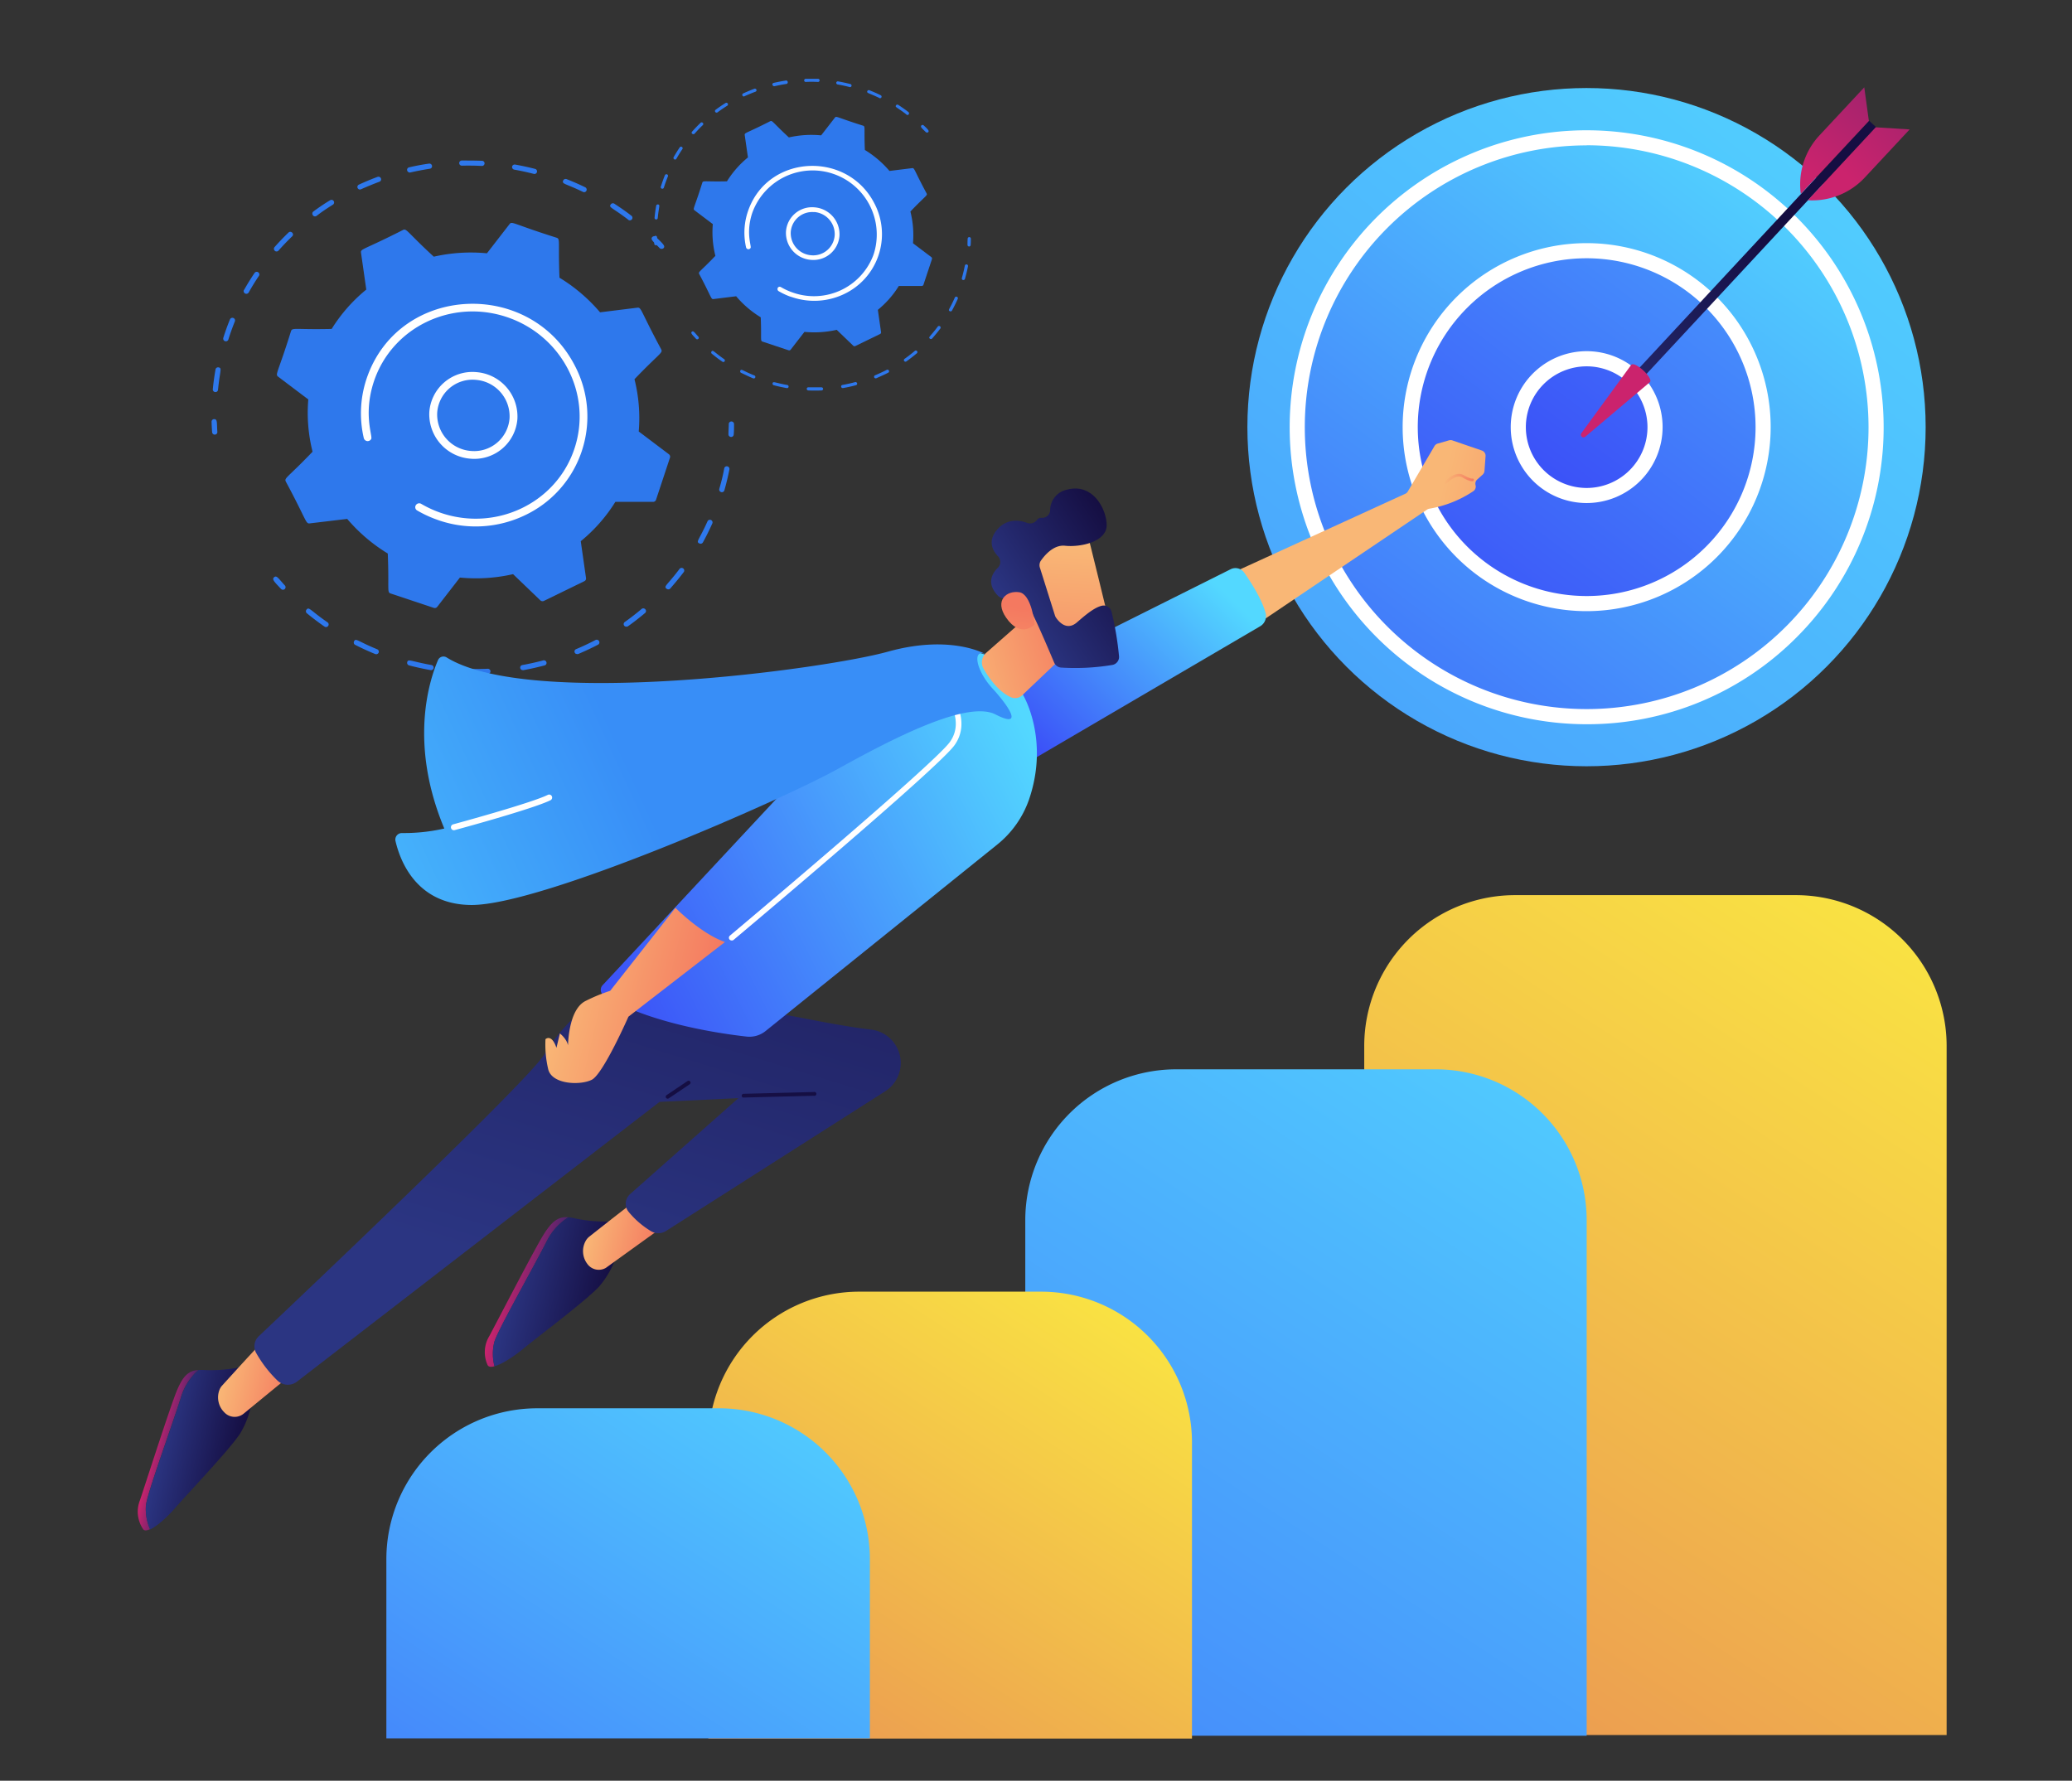 <svg id="Layer_1" data-name="Layer 1" xmlns="http://www.w3.org/2000/svg" xmlns:xlink="http://www.w3.org/1999/xlink" viewBox="0 0 555 477"><rect x="0" y="0" width="555" height="477" fill="#333333" stroke="none"/><defs><style>.cls-1{fill:#2e78ec;}.cls-2{fill:#fff;}.cls-3{fill:url(#linear-gradient);}.cls-4{fill:url(#linear-gradient-2);}.cls-5{fill:url(#linear-gradient-3);}.cls-6{fill:url(#linear-gradient-4);}.cls-7{fill:url(#linear-gradient-5);}.cls-8{fill:url(#linear-gradient-6);}.cls-9{fill:url(#linear-gradient-7);}.cls-10{fill:url(#linear-gradient-8);}.cls-11{fill:url(#linear-gradient-9);}.cls-12{fill:url(#linear-gradient-10);}.cls-13{fill:url(#linear-gradient-11);}.cls-14{fill:url(#linear-gradient-12);}.cls-15{fill:url(#linear-gradient-13);}.cls-16{fill:url(#linear-gradient-14);}.cls-17{fill:url(#linear-gradient-15);}.cls-18{fill:url(#linear-gradient-16);}.cls-19{fill:url(#linear-gradient-17);}.cls-20{fill:url(#linear-gradient-18);}.cls-21{fill:url(#linear-gradient-19);}.cls-22{fill:url(#linear-gradient-20);}.cls-23{fill:url(#linear-gradient-21);}.cls-24{fill:url(#linear-gradient-22);}.cls-25{fill:url(#linear-gradient-23);}.cls-26{fill:url(#linear-gradient-24);}.cls-27{fill:url(#linear-gradient-25);}.cls-28{fill:url(#linear-gradient-26);}.cls-29{fill:url(#linear-gradient-27);}.cls-30{fill:url(#linear-gradient-28);}.cls-31{fill:url(#linear-gradient-29);}.cls-32{fill:url(#linear-gradient-30);}.cls-33{fill:url(#linear-gradient-31);}</style><linearGradient id="linear-gradient" x1="551.97" y1="200.71" x2="209.83" y2="723.22" gradientUnits="userSpaceOnUse"><stop offset="0" stop-color="#fdf53f"/><stop offset="1" stop-color="#d93c65"/></linearGradient><linearGradient id="linear-gradient-2" x1="441.04" y1="250.53" x2="154.54" y2="688.06" gradientUnits="userSpaceOnUse"><stop offset="0" stop-color="#53d8ff"/><stop offset="1" stop-color="#3840f7"/></linearGradient><linearGradient id="linear-gradient-3" x1="320.82" y1="318.74" x2="114.6" y2="633.66" xlink:href="#linear-gradient"/><linearGradient id="linear-gradient-4" x1="223.78" y1="350.83" x2="52.25" y2="612.79" xlink:href="#linear-gradient-2"/><linearGradient id="linear-gradient-5" x1="518.85" y1="-2.37" x2="51.11" y2="579.43" xlink:href="#linear-gradient-2"/><linearGradient id="linear-gradient-6" x1="483.46" y1="36.76" x2="308.89" y2="268.52" xlink:href="#linear-gradient-2"/><linearGradient id="linear-gradient-7" x1="539.54" y1="-37.71" x2="364.98" y2="194.05" xlink:href="#linear-gradient-2"/><linearGradient id="linear-gradient-8" x1="568.67" y1="-76.39" x2="394.11" y2="155.37" xlink:href="#linear-gradient-2"/><linearGradient id="linear-gradient-9" x1="-2723.27" y1="2983.61" x2="-2743.37" y2="3065.29" gradientTransform="translate(3210.92 -2990.67)" gradientUnits="userSpaceOnUse"><stop offset="0" stop-color="#2b3582"/><stop offset="1" stop-color="#150e42"/></linearGradient><linearGradient id="linear-gradient-10" x1="292.27" y1="166.62" x2="287.22" y2="264.18" gradientTransform="translate(134.29 -26.55) rotate(-2.09)" gradientUnits="userSpaceOnUse"><stop offset="0" stop-color="#cb236d"/><stop offset="1" stop-color="#4c246d"/></linearGradient><linearGradient id="linear-gradient-11" x1="-2745.72" y1="3091.27" x2="-2754.09" y2="3181.12" gradientTransform="translate(-3621.49 441.93) rotate(-137.1)" xlink:href="#linear-gradient-10"/><linearGradient id="linear-gradient-12" x1="-930.02" y1="3090.82" x2="-938.4" y2="3180.68" gradientTransform="matrix(0.73, 0.68, 0.68, -0.73, -934.54, 2938.63)" xlink:href="#linear-gradient-10"/><linearGradient id="linear-gradient-13" x1="257.39" y1="197.34" x2="264.57" y2="197.34" gradientTransform="translate(-163.81 135.67) rotate(13.39)" xlink:href="#linear-gradient-10"/><linearGradient id="linear-gradient-14" x1="259.25" y1="195.37" x2="280.52" y2="195.37" gradientTransform="translate(-163.81 135.67) rotate(13.39)" xlink:href="#linear-gradient-9"/><linearGradient id="linear-gradient-15" x1="337.92" y1="133.97" x2="351.55" y2="133.97" gradientTransform="translate(-163.81 135.67) rotate(13.39)" xlink:href="#linear-gradient-10"/><linearGradient id="linear-gradient-16" x1="339.97" y1="133.01" x2="366.53" y2="133.01" gradientTransform="translate(-163.81 135.67) rotate(13.39)" xlink:href="#linear-gradient-9"/><linearGradient id="linear-gradient-17" x1="533.87" y1="-116.05" x2="592.69" y2="-116.05" gradientTransform="translate(-163.81 135.67) rotate(13.39)" gradientUnits="userSpaceOnUse"><stop offset="0" stop-color="#f9b776"/><stop offset="1" stop-color="#f47960"/></linearGradient><linearGradient id="linear-gradient-18" x1="478.06" y1="-95.12" x2="411.33" y2="15.98" gradientTransform="translate(-163.81 135.67) rotate(13.39)" gradientUnits="userSpaceOnUse"><stop offset="0" stop-color="#53d8ff"/><stop offset="0.57" stop-color="#3840f7"/></linearGradient><linearGradient id="linear-gradient-19" x1="271.27" y1="173.6" x2="290.54" y2="173.6" xlink:href="#linear-gradient-17"/><linearGradient id="linear-gradient-20" x1="357.3" y1="113.15" x2="376.75" y2="113.15" xlink:href="#linear-gradient-17"/><linearGradient id="linear-gradient-21" x1="157" y1="349.65" x2="200.93" y2="126.74" gradientTransform="translate(28.05 -20.77) rotate(5.85)" xlink:href="#linear-gradient-9"/><linearGradient id="linear-gradient-22" x1="190.18" y1="467.66" x2="212.14" y2="289.78" gradientTransform="translate(28.05 -20.77) rotate(5.85)" xlink:href="#linear-gradient-9"/><linearGradient id="linear-gradient-23" x1="172.71" y1="538.98" x2="182.59" y2="336.94" gradientTransform="translate(28.05 -20.77) rotate(5.85)" xlink:href="#linear-gradient-9"/><linearGradient id="linear-gradient-24" x1="445.53" y1="-39.01" x2="331.67" y2="57.31" gradientTransform="translate(-163.81 135.67) rotate(13.39)" xlink:href="#linear-gradient-2"/><linearGradient id="linear-gradient-25" x1="334.53" y1="50.92" x2="375.28" y2="50.92" xlink:href="#linear-gradient-17"/><linearGradient id="linear-gradient-26" x1="141.44" y1="135.38" x2="334.43" y2="-15.82" gradientTransform="translate(-163.81 135.67) rotate(13.39)" gradientUnits="userSpaceOnUse"><stop offset="0.43" stop-color="#53d8ff"/><stop offset="1" stop-color="#388ef7"/></linearGradient><linearGradient id="linear-gradient-27" x1="425.89" y1="-1132.12" x2="450.12" y2="-1156.98" gradientTransform="translate(-665.67 962.25) rotate(29.03)" xlink:href="#linear-gradient-17"/><linearGradient id="linear-gradient-28" x1="-622.83" y1="335.53" x2="-653.52" y2="376.12" gradientTransform="translate(622.02 -476.74) rotate(-33.35)" xlink:href="#linear-gradient-17"/><linearGradient id="linear-gradient-29" x1="-646.27" y1="345.28" x2="-609.62" y2="345.28" gradientTransform="translate(622.02 -476.74) rotate(-33.35)" xlink:href="#linear-gradient-9"/><linearGradient id="linear-gradient-30" x1="-667.77" y1="367.67" x2="-643.16" y2="342.42" gradientTransform="translate(622.02 -476.74) rotate(-33.35)" xlink:href="#linear-gradient-17"/><linearGradient id="linear-gradient-31" x1="534.19" y1="-135.17" x2="541.77" y2="-135.17" xlink:href="#linear-gradient-17"/></defs><title>Benefits</title><path class="cls-1" d="M57.28,116.38a.71.71,0,0,1-.46-.61c-.07-.92-.12-1.87-.15-2.8a.69.69,0,0,1,.68-.7c.94,0,.69.92.87,3.42a.68.68,0,0,1-.65.73A.72.72,0,0,1,57.28,116.38Z"/><path class="cls-1" d="M57,104.27c.17-1.77.42-3.56.73-5.31a.69.69,0,0,1,.82-.55c1,.2.36.79-.15,6a.69.69,0,0,1-.77.61A.71.71,0,0,1,57,104.27Zm2.81-13.76c.54-1.71,1.15-3.42,1.81-5a.71.71,0,0,1,1.31.53c-.65,1.61-1.25,3.27-1.77,4.94a.71.71,0,0,1-1.35-.43Zm5.58-12.87c.87-1.55,1.82-3.08,2.82-4.56a.71.71,0,0,1,1.18.78c-1,1.45-1.91,2.95-2.76,4.46A.71.71,0,0,1,65.35,77.64Zm8.24-10.46a.69.69,0,0,1-.08-1c1.18-1.33,2.43-2.64,3.72-3.88.66-.64,1.66.36,1,1-1.26,1.21-2.49,2.49-3.65,3.8A.71.71,0,0,1,73.59,67.17Zm10.19-9.53a.68.68,0,0,1,.13-1c1.44-1.07,2.94-2.09,4.46-3a.7.7,0,0,1,.77,1.17c-1.49.93-3,1.93-4.37,3A.72.72,0,0,1,83.78,57.64Zm12.37-6.92a.71.71,0,0,1-.39-.35.68.68,0,0,1,.33-.92c1.63-.76,3.32-1.46,5-2.08a.72.72,0,0,1,.91.41.68.68,0,0,1-.4.89c-1.65.61-3.3,1.3-4.9,2A.71.71,0,0,1,96.15,50.72Zm13.31-4.58a.71.71,0,0,1-.44-.49.68.68,0,0,1,.51-.83c1.76-.41,3.55-.76,5.34-1a.71.71,0,0,1,.81.58.68.68,0,0,1-.58.79c-1.75.27-3.51.61-5.23,1A.72.72,0,0,1,109.46,46.15ZM123,43.71a.69.69,0,0,1,.67-.71c1.81,0,3.65,0,5.46.07a.69.69,0,1,1-.05,1.38c-1.78-.09-3.58-.11-5.35-.07A.71.71,0,0,1,123,43.71Zm45.17,15.06c-4.22-3.22-5.17-3.17-4.59-4a.71.71,0,0,1,1-.19c1.52,1,3,2,4.47,3.15A.69.69,0,1,1,168.18,58.77Zm-31-14.13a.69.69,0,0,1,.81-.56c1.79.32,3.59.71,5.35,1.16a.69.69,0,1,1-.34,1.34c-1.73-.44-3.49-.83-5.24-1.14A.71.71,0,0,1,137.17,44.64Zm19,6.77c-4.78-2.31-5.71-2.07-5.32-3.05a.72.72,0,0,1,.91-.38c1.7.67,3.39,1.4,5,2.19a.69.69,0,1,1-.61,1.24Z"/><path class="cls-1" d="M176.72,66.49c-1.62-1.73-2.62-2.32-2-3a.71.71,0,0,1,1,0c1.75,1.72,2.62,2.41,2,3A.8.8,0,0,1,176.72,66.49Z"/><path class="cls-1" d="M195.58,117a.71.71,0,0,1-.46-.69c0-.91.08-1.83.09-2.74a.69.69,0,0,1,.71-.67.71.71,0,0,1,.7.71c0,.93,0,1.87-.09,2.8a.69.69,0,0,1-.74.64A.72.72,0,0,1,195.58,117Z"/><path class="cls-1" d="M100.5,175.2c-1.81-.74-3.62-1.57-5.36-2.46a.69.69,0,0,1-.31-.93c.49-1,.89-.06,6.2,2.11a.7.7,0,0,1,.39.91A.72.72,0,0,1,100.5,175.2Zm8.57,2.19c.27-1,.88-.25,6.5.75a.7.7,0,0,1,.58.8.69.69,0,0,1-.81.56c-1.92-.34-3.86-.76-5.75-1.26A.7.7,0,0,1,109.07,177.39Zm-22.16-9.55c-1.61-1.11-3.19-2.31-4.7-3.55a.69.69,0,0,1-.1-1c.7-.82.88.14,5.6,3.4a.69.69,0,0,1,.18,1A.71.71,0,0,1,86.91,167.84Zm37.7,12.64a.71.71,0,0,1-.46-.68.69.69,0,0,1,.72-.66c1.92.08,3.85.08,5.76,0a.71.71,0,0,1,.75.66.68.68,0,0,1-.66.72c-1.95.08-3.92.09-5.88,0A.72.72,0,0,1,124.62,180.49Zm15.19-1a.71.71,0,0,1-.45-.52.68.68,0,0,1,.55-.81c1.87-.34,3.76-.76,5.6-1.25a.72.72,0,0,1,.87.49.68.68,0,0,1-.48.85c-1.88.5-3.8.93-5.71,1.28A.72.72,0,0,1,139.81,179.44Zm14.54-4.3a.71.71,0,0,1-.4-.38.68.68,0,0,1,.36-.91c1.75-.73,3.49-1.55,5.17-2.43a.72.72,0,0,1,1,.29.68.68,0,0,1-.28.94c-1.71.89-3.49,1.73-5.27,2.48A.71.71,0,0,1,154.35,175.14Zm13.19-7.33a.72.72,0,0,1-.32-.24.68.68,0,0,1,.15-1c1.54-1.09,3.05-2.26,4.49-3.48a.71.71,0,0,1,1,.08.68.68,0,0,1-.07,1c-1.47,1.24-3,2.44-4.58,3.55A.71.71,0,0,1,167.54,167.81Zm11-10.14c-.83-.72.15-.86,3.52-5.36a.71.71,0,0,1,1.14.83c-1.15,1.53-2.38,3-3.66,4.47A.71.71,0,0,1,178.53,157.68Zm8.79-12.13c-1-.52-.06-.87,2.22-6a.71.71,0,0,1,1.29.57c-.78,1.75-1.64,3.49-2.56,5.16A.7.7,0,0,1,187.32,145.55Zm5.78-13.79a.7.7,0,0,1-.43-.84c.52-1.81,1-3.66,1.32-5.49a.69.69,0,0,1,.83-.54.71.71,0,0,1,.56.82c-.37,1.87-.82,3.76-1.35,5.61a.7.7,0,0,1-.87.47Z"/><path class="cls-1" d="M75.24,157.72c-1.67-1.8-2.51-2.52-1.81-3.1s1.14.33,2.84,2.17a.68.68,0,0,1,0,1A.72.72,0,0,1,75.24,157.72Z"/><path class="cls-1" d="M82.95,140.2,93,139a44.85,44.85,0,0,0,10.87,9.27c.39,9.66-.27,10.37.77,10.71l11.55,3.85a.83.83,0,0,0,.92-.27l6.08-7.85a44.68,44.68,0,0,0,14.24-.91l7.29,7a.85.85,0,0,0,1,.15l10.81-5.27a.8.8,0,0,0,.44-.84l-1.41-9.87a42.6,42.6,0,0,0,9.27-10.54l10.11,0a.81.81,0,0,0,.78-.55l3.74-11.29a.82.82,0,0,0-.29-.91l-8.08-6.1a42.75,42.75,0,0,0-1.14-14c6.71-7,7.65-7,7.16-8-5.6-10.41-5.28-11.29-6.38-11.16l-10,1.24a44.85,44.85,0,0,0-10.87-9.27c-.39-9.66.27-10.37-.77-10.71C137.44,60,137.17,59.19,136.51,60l-6.08,7.85a44.67,44.67,0,0,0-14.24.91c-7.18-6.62-7.27-7.64-8.24-7.16-10.6,5.4-11.41,5-11.25,6.1l1.41,9.87a42.59,42.59,0,0,0-9.27,10.54c-9.65.23-10.55-.44-10.89.59-3.5,11.24-4.32,11.54-3.45,12.2l8.08,6.1a42.76,42.76,0,0,0,1.14,14c-6.69,7-7.65,7-7.16,8C82.17,139.45,81.85,140.33,82.95,140.2Z"/><path class="cls-2" d="M115,110.33a11.57,11.57,0,0,1,12.59-10.65,11.93,11.93,0,0,1,11,12.54A11.57,11.57,0,0,1,126,122.87h0A11.93,11.93,0,0,1,115,110.33Zm11.1,11.5h0Zm1.35-20.08a9.49,9.49,0,0,0-10.34,8.75,9.79,9.79,0,0,0,9.06,10.3A9.51,9.51,0,0,0,136.49,112,9.8,9.8,0,0,0,127.43,101.75Z"/><path class="cls-2" d="M116.49,139h0a31.26,31.26,0,0,1-4.73-2.25,1,1,0,0,1-.46-1.26,1,1,0,0,1,.08-.16,1.06,1.06,0,0,1,1.45-.36,29.27,29.27,0,0,0,5.49,2.49h0c14.44,4.81,30-2.46,35.18-16.25q.2-.53.38-1.07c4.82-14.57-3.38-30.29-18.16-35.22S105,87.66,100.15,102.19c-2.86,8.65-.36,14.46-.7,15.35a1.07,1.07,0,0,1-2-.16,29.25,29.25,0,0,1,1.12-17C107.67,76.21,142.05,74.74,154,98a29.27,29.27,0,0,1,1.85,22.78q-.19.59-.41,1.16a29.17,29.17,0,0,1-14.66,16,30.53,30.53,0,0,1-23.15,1.47Z"/><path class="cls-1" d="M175.53,65.67a.43.43,0,0,1-.28-.37c0-.56-.07-1.13-.09-1.7a.42.42,0,0,1,.41-.43c.57,0,.42.56.53,2.08a.42.42,0,0,1-.4.44A.44.44,0,0,1,175.53,65.67Z"/><path class="cls-1" d="M175.33,58.32c.1-1.08.25-2.16.44-3.22a.42.42,0,0,1,.5-.33c.63.12.22.48-.09,3.65a.42.42,0,0,1-.47.37A.43.43,0,0,1,175.33,58.32ZM177,50c.33-1,.7-2.08,1.1-3.06a.43.43,0,0,1,.8.32c-.4,1-.76,2-1.08,3A.43.43,0,0,1,177,50Zm3.39-7.81c.53-.94,1.11-1.87,1.71-2.76a.43.43,0,0,1,.71.47c-.59.88-1.16,1.79-1.68,2.71A.43.43,0,0,1,180.42,42.16Zm5-6.35a.42.42,0,0,1,0-.59c.72-.81,1.48-1.6,2.26-2.35.4-.39,1,.22.6.61-.77.74-1.51,1.51-2.21,2.31A.43.43,0,0,1,185.42,35.81ZM191.6,30a.41.41,0,0,1,.08-.59c.87-.65,1.78-1.27,2.7-1.84a.43.43,0,0,1,.47.71c-.9.57-1.79,1.17-2.65,1.81A.44.44,0,0,1,191.6,30Zm7.5-4.2a.43.43,0,0,1-.24-.21.41.41,0,0,1,.2-.56c1-.46,2-.88,3-1.26a.44.44,0,0,1,.55.25.41.41,0,0,1-.24.54c-1,.37-2,.79-3,1.24A.43.43,0,0,1,199.1,25.84Zm8.07-2.78a.43.43,0,0,1-.27-.3.41.41,0,0,1,.31-.51c1.07-.25,2.16-.46,3.24-.63A.43.43,0,0,1,211,22a.41.41,0,0,1-.35.48c-1.06.16-2.13.37-3.17.61A.43.43,0,0,1,207.18,23.06Zm8.23-1.48a.42.42,0,0,1,.41-.43c1.1,0,2.21,0,3.31,0a.42.42,0,1,1,0,.84c-1.08-.05-2.17-.07-3.25,0A.43.43,0,0,1,215.4,21.58Zm27.4,9.13c-2.56-2-3.14-1.92-2.79-2.46a.43.43,0,0,1,.59-.12c.92.6,1.84,1.24,2.71,1.91A.42.42,0,1,1,242.81,30.72ZM224,22.14a.42.42,0,0,1,.49-.34c1.08.19,2.18.43,3.24.7a.42.42,0,1,1-.2.81c-1-.27-2.12-.5-3.18-.69A.43.43,0,0,1,224,22.14Zm11.55,4.11c-2.9-1.4-3.46-1.26-3.23-1.85a.44.44,0,0,1,.55-.23c1,.4,2.05.85,3,1.33a.42.42,0,1,1-.37.75Z"/><path class="cls-1" d="M248,35.4c-1-1-1.59-1.4-1.18-1.81a.43.43,0,0,1,.6,0c1.06,1,1.59,1.46,1.18,1.83A.49.49,0,0,1,248,35.4Z"/><path class="cls-1" d="M259.43,66a.43.43,0,0,1-.28-.42c0-.55,0-1.11.05-1.66a.42.42,0,0,1,.43-.41.43.43,0,0,1,.42.43c0,.56,0,1.13-.06,1.7a.42.42,0,0,1-.45.39Z"/><path class="cls-1" d="M201.74,101.35c-1.1-.45-2.19-1-3.25-1.49a.42.42,0,0,1-.19-.57c.3-.58.54,0,3.76,1.28a.42.42,0,0,1,.24.55A.44.44,0,0,1,201.74,101.35Zm5.2,1.33c.16-.63.54-.15,3.94.45a.43.43,0,0,1,.35.49.42.42,0,0,1-.49.34c-1.16-.21-2.34-.46-3.49-.77A.43.43,0,0,1,206.94,102.68ZM193.5,96.89c-1-.67-1.93-1.4-2.85-2.15a.42.42,0,0,1-.06-.59c.42-.5.54.08,3.39,2.06a.42.42,0,0,1,.11.59A.43.43,0,0,1,193.5,96.89Zm22.87,7.67a.43.43,0,0,1-.28-.41.42.42,0,0,1,.44-.4c1.16,0,2.34,0,3.49,0a.43.43,0,0,1,.45.4.42.42,0,0,1-.4.44c-1.18.05-2.38.05-3.57,0Zm9.21-.63a.43.43,0,0,1-.27-.32.41.41,0,0,1,.34-.49c1.14-.2,2.28-.46,3.4-.76a.44.44,0,0,1,.53.3.41.41,0,0,1-.29.52c-1.14.31-2.31.57-3.47.77A.43.43,0,0,1,225.59,103.92Zm8.82-2.61a.43.43,0,0,1-.24-.23.41.41,0,0,1,.22-.55c1.06-.45,2.12-.94,3.14-1.47a.44.44,0,0,1,.58.18.41.41,0,0,1-.17.57c-1,.54-2.12,1-3.2,1.5A.43.43,0,0,1,234.41,101.31Zm8-4.45a.43.43,0,0,1-.2-.15.41.41,0,0,1,.09-.59c.93-.66,1.85-1.37,2.72-2.11a.43.43,0,0,1,.6,0,.41.41,0,0,1,0,.59c-.89.75-1.83,1.48-2.78,2.16A.43.43,0,0,1,242.42,96.87Zm6.67-6.15c-.5-.44.09-.52,2.13-3.25a.43.43,0,0,1,.69.51c-.7.93-1.45,1.84-2.22,2.71A.43.43,0,0,1,249.08,90.72Zm5.33-7.36c-.59-.32,0-.53,1.35-3.64a.43.43,0,0,1,.79.35c-.47,1.06-1,2.12-1.55,3.13A.43.43,0,0,1,254.42,83.36Zm3.5-8.36a.43.43,0,0,1-.26-.51c.31-1.1.58-2.22.8-3.33a.42.42,0,0,1,.5-.33.43.43,0,0,1,.34.5c-.22,1.13-.5,2.28-.82,3.4A.42.42,0,0,1,258,75Z"/><path class="cls-1" d="M186.42,90.74c-1-1.09-1.52-1.53-1.1-1.88s.69.2,1.73,1.32a.41.41,0,0,1,0,.59A.43.43,0,0,1,186.42,90.74Z"/><path class="cls-1" d="M191.1,80.11l6.08-.75A27.21,27.21,0,0,0,203.77,85c.24,5.86-.16,6.29.46,6.5l7,2.33a.5.5,0,0,0,.56-.17l3.69-4.76a27.11,27.11,0,0,0,8.64-.55l4.42,4.25a.51.51,0,0,0,.58.09l6.56-3.19A.49.49,0,0,0,236,89l-.86-6a25.84,25.84,0,0,0,5.62-6.4l6.13,0a.49.49,0,0,0,.47-.34l2.27-6.85a.5.5,0,0,0-.18-.55l-4.9-3.7a25.94,25.94,0,0,0-.69-8.5c4.07-4.27,4.64-4.27,4.34-4.85-3.4-6.31-3.2-6.85-3.87-6.77l-6.08.75a27.21,27.21,0,0,0-6.59-5.62c-.24-5.86.16-6.29-.46-6.5-7-2.2-7.17-2.68-7.56-2.17l-3.69,4.76a27.1,27.1,0,0,0-8.64.55c-4.35-4-4.41-4.63-5-4.34-6.43,3.28-6.92,3.05-6.83,3.7l.86,6a25.84,25.84,0,0,0-5.62,6.4c-5.86.14-6.4-.27-6.6.36-2.12,6.82-2.62,7-2.09,7.4l4.9,3.7a25.94,25.94,0,0,0,.69,8.5c-4.06,4.26-4.64,4.27-4.34,4.85C190.62,79.66,190.43,80.2,191.1,80.11Z"/><path class="cls-2" d="M210.53,62a7,7,0,0,1,7.64-6.46,7.24,7.24,0,0,1,6.69,7.61,7,7,0,0,1-7.64,6.46h0A7.24,7.24,0,0,1,210.53,62Zm6.73,7h0Zm.82-12.18a5.76,5.76,0,0,0-6.27,5.31,5.94,5.94,0,0,0,5.5,6.25A5.77,5.77,0,0,0,223.58,63,5.94,5.94,0,0,0,218.08,56.79Z"/><path class="cls-2" d="M211.44,79.37h0A19,19,0,0,1,208.58,78a.63.63,0,0,1-.28-.77l0-.1a.64.64,0,0,1,.88-.22,17.75,17.75,0,0,0,3.33,1.51h0a17,17,0,0,0,21.34-9.86q.12-.32.23-.65a17.18,17.18,0,0,0-32.59-10.86c-1.74,5.25-.22,8.77-.42,9.31a.65.65,0,0,1-1.23-.09A17.74,17.74,0,0,1,200.56,56C206.1,41.3,227,40.41,234.22,54.5a17.76,17.76,0,0,1,1.12,13.82q-.12.36-.25.7a17.69,17.69,0,0,1-8.89,9.7,18.52,18.52,0,0,1-14,.89Z"/><path class="cls-3" d="M405.87,239.78H481a40.42,40.42,0,0,1,40.42,40.42V464.77a0,0,0,0,1,0,0h-156a0,0,0,0,1,0,0V280.21A40.42,40.42,0,0,1,405.87,239.78Z"/><path class="cls-4" d="M315,286.44h69.48A40.42,40.42,0,0,1,425,326.87V464.95a0,0,0,0,1,0,0H274.63a0,0,0,0,1,0,0V326.87A40.42,40.42,0,0,1,315,286.44Z"/><path class="cls-5" d="M230.17,346h48.69a40.42,40.42,0,0,1,40.42,40.42v79.29a0,0,0,0,1,0,0H189.74a0,0,0,0,1,0,0V386.38A40.42,40.42,0,0,1,230.17,346Z"/><path class="cls-6" d="M143.91,377.24H192.6A40.42,40.42,0,0,1,233,417.66v48a0,0,0,0,1,0,0H103.49a0,0,0,0,1,0,0v-48A40.42,40.42,0,0,1,143.91,377.24Z"/><circle class="cls-7" cx="424.96" cy="114.42" r="90.84"/><circle class="cls-8" cx="424.96" cy="114.42" r="77.53"/><path class="cls-2" d="M425,194a79.55,79.55,0,1,1,56.25-23.3A79,79,0,0,1,425,194Zm0-155.06a75.5,75.5,0,1,0,75.5,75.5A75.59,75.59,0,0,0,425,38.91Z"/><circle class="cls-9" cx="424.96" cy="114.42" r="47.26"/><path class="cls-2" d="M425,163.71a49.29,49.29,0,1,1,49.29-49.29A49.34,49.34,0,0,1,425,163.71Zm0-94.53a45.24,45.24,0,1,0,45.24,45.24A45.29,45.29,0,0,0,425,69.18Z"/><circle class="cls-10" cx="424.96" cy="114.42" r="18.31"/><path class="cls-2" d="M425,134.75a20.34,20.34,0,1,1,20.34-20.34A20.36,20.36,0,0,1,425,134.75Zm0-36.62a16.29,16.29,0,1,0,16.29,16.29A16.31,16.31,0,0,0,425,98.13Z"/><rect class="cls-11" x="467.89" y="20.47" width="2.51" height="95.17" transform="translate(766.46 437.3) rotate(-137.09)"/><path class="cls-12" d="M436.94,97.73c1-1.06,6,3.57,5,4.63L424.61,117a.71.71,0,0,1-1-1Z"/><path class="cls-13" d="M502.43,34.1l9.08.57-12,12.87a19.21,19.21,0,0,1-15.27,6.1h0Z"/><path class="cls-14" d="M500.59,32.39l-1.23-9-12,12.87a19.21,19.21,0,0,0-5,15.68h0Z"/><path class="cls-15" d="M48.42,374.41a15.85,15.85,0,0,1,4.7-7.43c-3,.24-4.5,2-6.45,7.38-2.32,6.34-7.89,23.69-9.18,27.51a8.31,8.31,0,0,0,.81,7.69c.31.52,1,.48,1.9.06a13.07,13.07,0,0,1-1.13-6.26C39.2,400.62,45.72,382.89,48.42,374.41Z"/><path class="cls-16" d="M67.69,373.58l-3.32-7.36A39,39,0,0,1,55,367a11.62,11.62,0,0,0-1.85,0,15.85,15.85,0,0,0-4.7,7.43c-2.7,8.48-9.22,26.21-9.36,29a13.07,13.07,0,0,0,1.13,6.26c1.84-.84,4.56-3.27,6.81-5.87,3.35-3.88,14.28-15.28,17.28-19.8A24.36,24.36,0,0,0,67.69,373.58Z"/><path class="cls-17" d="M146.39,332.62a15.85,15.85,0,0,1,5.87-6.55c-3-.25-4.78,1.28-7.58,6.21-3.34,5.87-11.7,22.05-13.61,25.61a8.31,8.31,0,0,0-.48,7.72c.22.56.91.63,1.86.37a13.07,13.07,0,0,1-.08-6.36C133,356.95,142.33,340.54,146.39,332.62Z"/><path class="cls-18" d="M165.53,335l-2.05-7.81a39,39,0,0,1-9.4-.8,11.62,11.62,0,0,0-1.83-.32,15.85,15.85,0,0,0-5.87,6.55c-4.06,7.92-13.43,24.33-14,27a13.07,13.07,0,0,0,.08,6.36c1.95-.53,5-2.47,7.68-4.67,3.95-3.27,16.61-12.71,20.32-16.66A24.36,24.36,0,0,0,165.53,335Z"/><path class="cls-19" d="M331.38,152.87l45.05-20.61a1.49,1.49,0,0,0,.66-.6l7.14-12.16a1.49,1.49,0,0,1,.87-.68l3-.86a1.49,1.49,0,0,1,.9,0l7.92,2.72a1.49,1.49,0,0,1,1,1.52l-.29,3.94a1.49,1.49,0,0,1-.49,1l-1.46,1.31a1.49,1.49,0,0,0-.44,1.5h0a1.48,1.48,0,0,1-.58,1.61,30.21,30.21,0,0,1-11.83,4.71,1.48,1.48,0,0,0-.57.23l-43,29a1.49,1.49,0,0,1-2.09-.44L330.74,155A1.49,1.49,0,0,1,331.38,152.87Z"/><path class="cls-20" d="M264.79,184.93l64.85-32.45a2.88,2.88,0,0,1,3.64.92c1.8,2.57,4.73,7.12,5.72,10.81a3.16,3.16,0,0,1-1.46,3.55L268.86,208Z"/><path class="cls-21" d="M71.29,358.45c-1.1.9-9.88,10.59-11.78,12.69a3.71,3.71,0,0,0-.74,1.2,5.62,5.62,0,0,0,1.33,6,3.78,3.78,0,0,0,5.16.34l14.63-12Z"/><path class="cls-22" d="M171.59,320.67c-1.24.71-11.5,8.81-13.72,10.57a3.71,3.71,0,0,0-.93,1.06,5.62,5.62,0,0,0,.31,6.16,3.78,3.78,0,0,0,5,1.19l15.27-11Z"/><path class="cls-23" d="M199.11,271.67c.74-3.09,18.23,2.23,34.22,4.13a9,9,0,0,1,3.77,16.53l-58.71,37.42a3.82,3.82,0,0,1-4,.05,23.39,23.39,0,0,1-6.06-5.24,3.45,3.45,0,0,1,.46-4.71l29-25.69-21.12,1L79.55,370.1a4,4,0,0,1-5.3-.36,32.51,32.51,0,0,1-5.72-7.47,3.72,3.72,0,0,1,.81-4.36c11.28-10.67,72.64-68.86,76.48-75.5,4.22-7.32,16.29-19.7,24.48-18.3S199.11,271.67,199.11,271.67Z"/><path class="cls-24" d="M199,294a.52.52,0,0,1,.11-1l18.9-.48a.52.52,0,1,1,0,1l-18.9.48Z"/><path class="cls-25" d="M178.71,294.29a.52.52,0,0,1-.17-.93l5.59-3.76a.52.52,0,1,1,.58.86l-5.59,3.76A.51.51,0,0,1,178.71,294.29Z"/><path class="cls-26" d="M274.06,186.2s7.11,11.83,1.56,28a26.72,26.72,0,0,1-8.56,12.08l-62,49.91a6.88,6.88,0,0,1-5.08,1.48c-7.18-.8-26.13-3.55-38.22-11a1.8,1.8,0,0,1-.35-2.76l61.17-65.61,33.35-24.17S269.39,172.8,274.06,186.2Z"/><path class="cls-2" d="M195.91,251.92a.73.73,0,0,1-.4-1.29c.54-.46,54.53-45.79,58.91-51.86,4.11-5.69-1-12.14-1-12.21a.73.73,0,1,1,1.14-.92c.06.07,5.85,7.39,1.1,14-4.48,6.21-56.93,50.25-59.16,52.13A.73.73,0,0,1,195.91,251.92Z"/><path class="cls-27" d="M180.93,243.18s6.81,6.91,13.26,9.16l-25.86,20s-6.74,15.33-9.8,16.89-10.66,1.29-11.68-2.78a28.82,28.82,0,0,1-.74-8.08s1.61-1.58,2.94,2.31l.92-3.85s2.78,2.1,2.15,4.58c0,0-.29-11,4.89-13.36a46,46,0,0,1,6.43-2.64Z"/><path class="cls-28" d="M107.72,223.15a1.75,1.75,0,0,0-1.78,2.15c1.2,5.18,5.54,17,20.26,17.12,18.86.12,83.19-28.11,98.21-36.44s34.71-18.46,42.24-14.6,3.81-1.92-.84-7-5.41-11-1.53-9c0,0-9.18-5.6-26.37-.84C221.12,179.25,142,190,119.62,176.1a1.59,1.59,0,0,0-2.3.73c-2.28,5.3-7.87,22.26,1.69,45.11A48.88,48.88,0,0,1,107.72,223.15Z"/><path class="cls-2" d="M121.51,222.39a.8.8,0,0,1-.13-1.57c.21-.06,20.75-5.63,25.36-7.9a.8.8,0,0,1,.71,1.44c-4.75,2.34-24.8,7.78-25.65,8A.8.8,0,0,1,121.51,222.39Z"/><path class="cls-29" d="M283.12,158.21l-18.94,16.64a3.44,3.44,0,0,0-.71,4.3c1.42,2.49,4,6.13,7.28,7.61a2.78,2.78,0,0,0,3.05-.51l10.29-9.78S289.86,158.64,283.12,158.21Z"/><path class="cls-30" d="M291.11,142.43c.22.34,6.51,26.33,6.51,26.33L282.7,172l-9.62-23.75S287.38,136.78,291.11,142.43Z"/><path class="cls-31" d="M278.58,152.17l4,12.71a2.13,2.13,0,0,0,.26.54c.62.93,2.82,3.73,5.62,1.3,2.39-2.07,4.61-3.94,6.63-4.45a2.19,2.19,0,0,1,2.65,1.63,81.88,81.88,0,0,1,2,11.92,2.18,2.18,0,0,1-1.86,2.31,60.85,60.85,0,0,1-13.71.69,2.19,2.19,0,0,1-1.81-1.34c-1.38-3.29-5.28-12.49-6.78-14.91-1.39-2.26-4.93-2.37-6.55-2.3a2.21,2.21,0,0,1-1.65-.63c-1.32-1.3-3.46-4.25-.07-7.58a2.2,2.2,0,0,0,0-3.06c-1.45-1.54-2.81-4.11-.22-7.13s5.92-2.6,8-1.81a2.28,2.28,0,0,0,2.63-.74,1.45,1.45,0,0,1,1.31-.61,2.13,2.13,0,0,0,2.26-2,5.62,5.62,0,0,1,4.54-5.54c6.53-1.8,10.36,4.58,10.6,9.25s-6.94,6.22-11.13,5.77c-3.07-.33-5.48,2.53-6.55,4.08A2.2,2.2,0,0,0,278.58,152.17Z"/><path class="cls-32" d="M277.14,167.27s-.78-8.12-4.13-8.63-6.72,2.15-3.52,6.8C273.46,171.22,277.14,167.27,277.14,167.27Z"/><path class="cls-33" d="M387.11,129.63a.34.34,0,0,1-.17-.57c.11-.13,2.85-3.1,5.08-1.79,1.75,1,2.33.94,2.33.94a.33.33,0,0,1,.43.21.36.36,0,0,1-.22.45c-.17.06-.89.18-2.89-1-1.75-1-4.2,1.63-4.22,1.66A.34.34,0,0,1,387.11,129.63Z"/></svg>